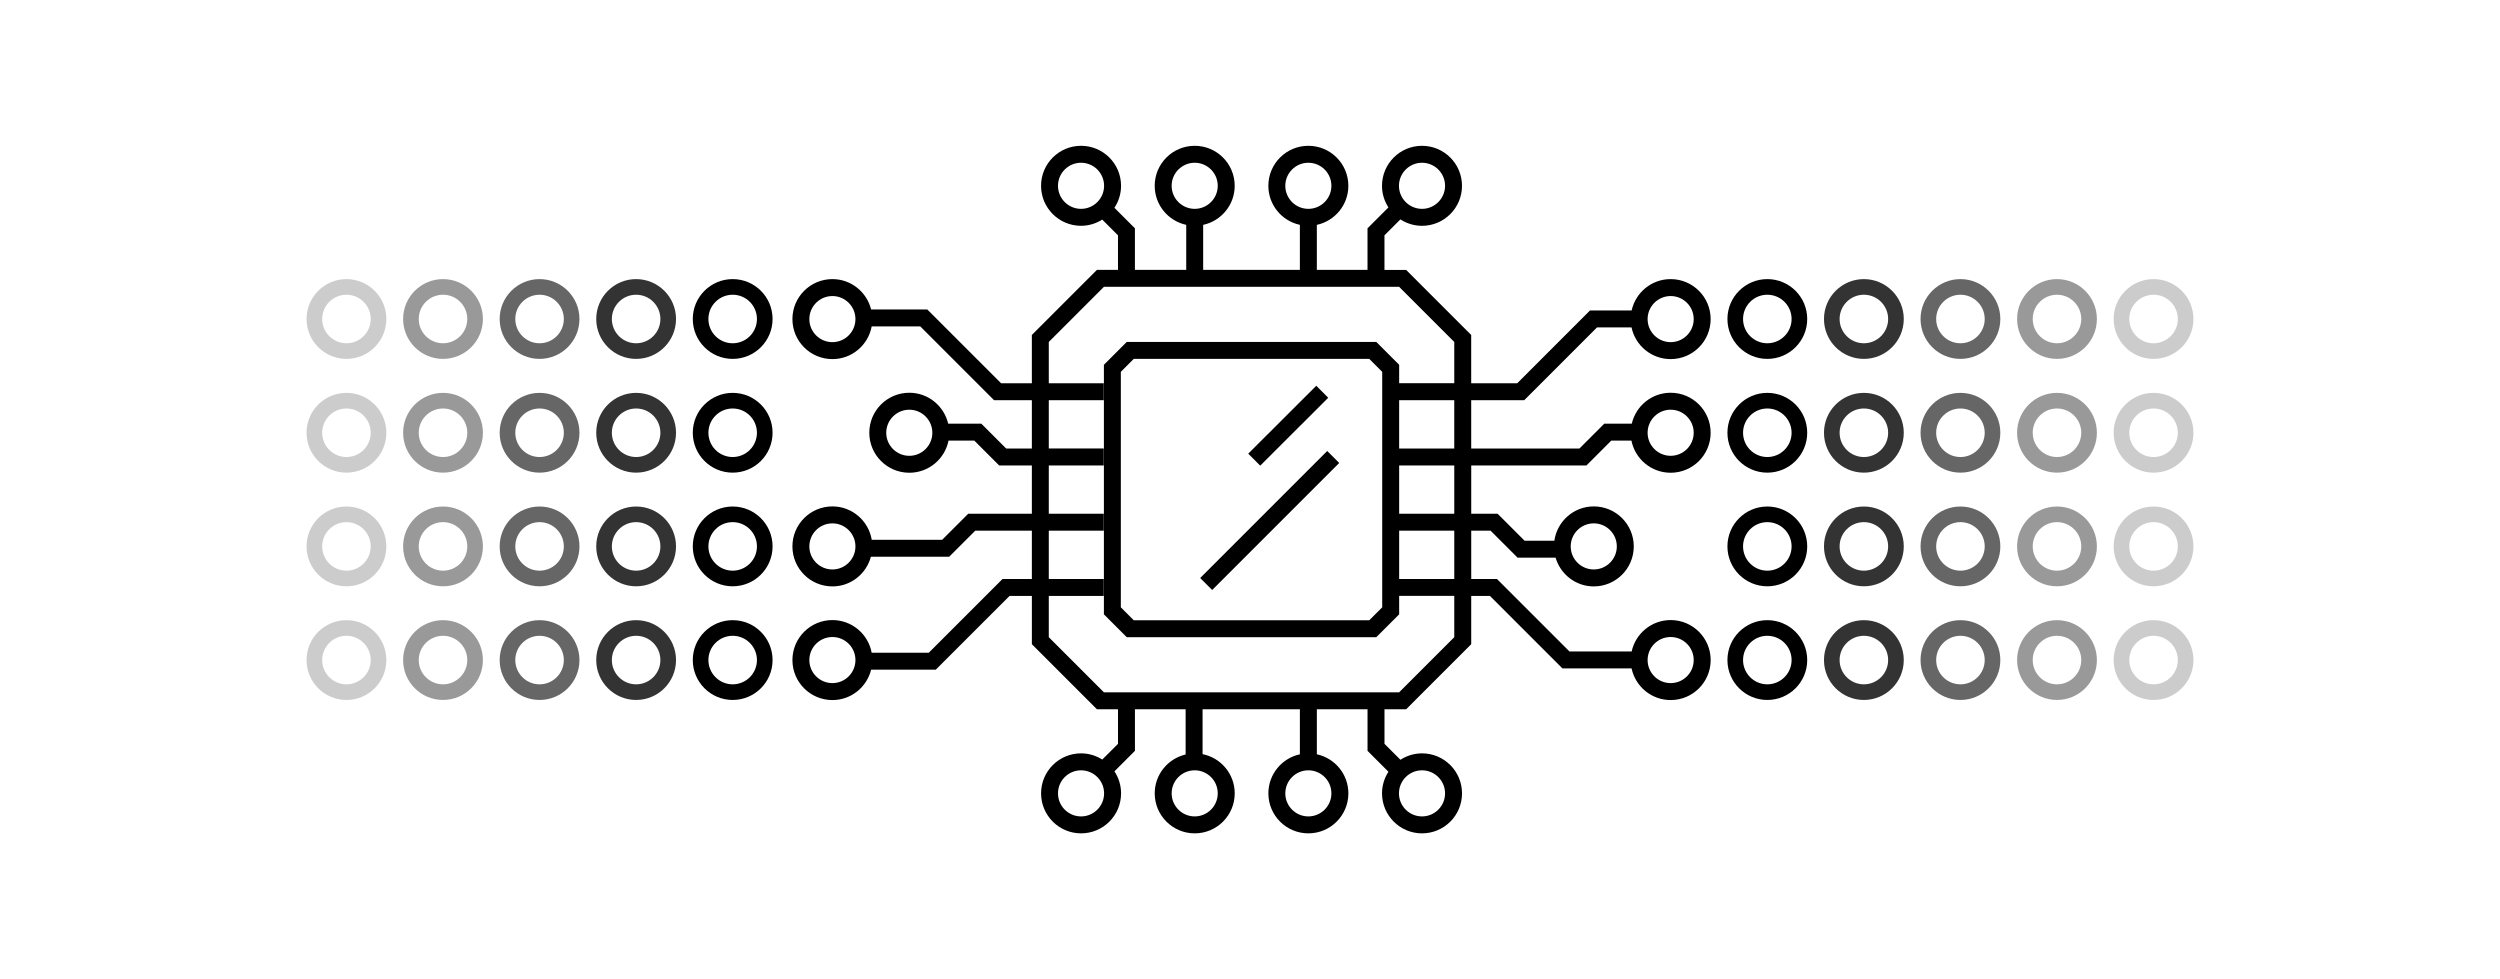 <?xml version="1.0" encoding="UTF-8"?> <svg xmlns="http://www.w3.org/2000/svg" id="b" data-name="Layer_2" width="240" height="94" viewBox="0 0 240 94"><g id="c" data-name="Layer_1"><g><g><path d="M152.3,44.682l2.382-2.382h1.936c.351,1.758,1.902,3.084,3.764,3.084,2.121,0,3.84-1.719,3.84-3.84s-1.719-3.84-3.84-3.84c-1.82,0-3.336,1.27-3.732,2.97h-2.641l-2.382,2.382h-10.391v-4.637h5.091l6.99-6.991h3.309c.366,1.739,1.907,3.046,3.756,3.046,2.121,0,3.84-1.719,3.84-3.84s-1.719-3.84-3.84-3.84c-1.834,0-3.363,1.288-3.744,3.008h-3.995l-6.99,6.991h-4.418v-4.636l-6.246-6.246h-2.08v-3.319l1.529-1.53c.599.386,1.308.616,2.074.616,2.121,0,3.84-1.719,3.84-3.84s-1.719-3.84-3.84-3.84-3.84,1.719-3.84,3.84c0,.765.23,1.475.616,2.073l-2.007,2.007v3.992h-4.865v-4.323c1.729-.374,3.026-1.909,3.026-3.75,0-2.121-1.719-3.84-3.84-3.84s-3.84,1.719-3.84,3.84c0,1.841,1.297,3.375,3.025,3.749v4.324h-9.283v-4.323c1.729-.374,3.027-1.909,3.027-3.75,0-2.121-1.719-3.84-3.84-3.84s-3.84,1.719-3.84,3.84c0,1.841,1.297,3.376,3.027,3.75v4.323h-4.926v-3.992l-1.968-1.969c.401-.606.637-1.331.637-2.112,0-2.121-1.719-3.84-3.84-3.84s-3.84,1.719-3.84,3.84,1.719,3.84,3.84,3.84c.75,0,1.444-.224,2.035-.595l1.51,1.509v3.319h-2.023c-2.429,2.429-3.817,3.817-6.246,6.246v4.636h-2.955l-7.081-7.082h-5.394c-.415-1.672-1.915-2.916-3.715-2.916-2.121,0-3.84,1.719-3.84,3.84s1.719,3.84,3.84,3.84c1.88,0,3.438-1.353,3.769-3.137h4.667l7.081,7.082h3.629v4.637h-2.468l-2.381-2.382h-3.184c-.396-1.7-1.912-2.97-3.732-2.97-2.121,0-3.84,1.719-3.84,3.84s1.719,3.84,3.84,3.84c1.862,0,3.413-1.326,3.764-3.084h2.479l2.381,2.382h3.141v4.636h-6.107l-2.503,2.503h-6.76c-.304-1.817-1.872-3.206-3.776-3.206-2.121,0-3.84,1.719-3.84,3.84s1.719,3.84,3.84,3.84c1.775,0,3.254-1.211,3.694-2.847h7.515l2.503-2.503h5.434v4.637h-2.815l-7.082,7.081h-5.48c-.331-1.784-1.889-3.137-3.769-3.137-2.121,0-3.84,1.719-3.84,3.84s1.719,3.84,3.84,3.84c1.801,0,3.301-1.244,3.716-2.917h6.207l7.082-7.081h2.142v4.635c2.429,2.429,3.817,3.817,6.246,6.246h2.023v3.319l-1.51,1.509c-.591-.371-1.285-.595-2.035-.595-2.121,0-3.84,1.719-3.84,3.84s1.719,3.84,3.84,3.84,3.84-1.719,3.84-3.84c0-.781-.236-1.506-.637-2.112l1.968-1.969v-3.992h4.866v4.342c-1.699.396-2.967,1.912-2.967,3.731,0,2.121,1.719,3.84,3.84,3.84s3.84-1.719,3.84-3.84c0-1.863-1.327-3.414-3.086-3.764v-4.309h9.342v4.324c-1.729.374-3.025,1.909-3.025,3.749,0,2.121,1.719,3.84,3.84,3.84s3.84-1.719,3.84-3.84c0-1.841-1.297-3.376-3.026-3.75v-4.323h4.865v3.992l2.007,2.007c-.386.599-.616,1.308-.616,2.074,0,2.121,1.719,3.84,3.84,3.84s3.84-1.719,3.84-3.84-1.719-3.84-3.84-3.84c-.765,0-1.475.23-2.074.616l-1.529-1.53v-3.319h2.08c2.429-2.429,3.817-3.817,6.246-6.246v-4.635h1.796l6.961,6.96h6.637c.369,1.735,1.908,3.038,3.753,3.038,2.121,0,3.84-1.719,3.84-3.84s-1.719-3.84-3.84-3.84c-1.837,0-3.368,1.292-3.746,3.015h-5.97l-6.961-6.96h-2.469v-4.637h1.858l2.593,2.593h3.647c.47,1.59,1.924,2.758,3.666,2.758,2.121,0,3.84-1.719,3.84-3.84s-1.719-3.84-3.84-3.84c-1.934,0-3.519,1.435-3.785,3.296h-2.855l-2.593-2.593h-2.531v-4.636h11.064ZM160.383,39.331c1.22,0,2.213.993,2.213,2.213s-.993,2.213-2.213,2.213-2.213-.993-2.213-2.213.993-2.213,2.213-2.213ZM160.383,28.421c1.22,0,2.213.993,2.213,2.213s-.993,2.213-2.213,2.213-2.213-.993-2.213-2.213.993-2.213,2.213-2.213ZM136.513,15.624c1.22,0,2.213.993,2.213,2.213s-.993,2.213-2.213,2.213-2.213-.993-2.213-2.213.993-2.213,2.213-2.213ZM123.389,17.837c0-1.22.993-2.213,2.213-2.213s2.213.993,2.213,2.213-.993,2.213-2.213,2.213-2.213-.993-2.213-2.213ZM112.478,17.837c0-1.22.993-2.213,2.213-2.213s2.213.993,2.213,2.213-.993,2.213-2.213,2.213-2.213-.993-2.213-2.213ZM101.567,17.837c0-1.22.993-2.213,2.213-2.213s2.213.993,2.213,2.213-.993,2.213-2.213,2.213-2.213-.993-2.213-2.213ZM79.91,32.847c-1.22,0-2.213-.993-2.213-2.213s.993-2.213,2.213-2.213,2.213.993,2.213,2.213-.993,2.213-2.213,2.213ZM87.292,43.758c-1.22,0-2.213-.993-2.213-2.213s.993-2.213,2.213-2.213,2.213.993,2.213,2.213-.993,2.213-2.213,2.213ZM79.91,54.669c-1.22,0-2.213-.993-2.213-2.213s.993-2.213,2.213-2.213,2.213.993,2.213,2.213-.993,2.213-2.213,2.213ZM79.91,65.579c-1.22,0-2.213-.993-2.213-2.213s.993-2.213,2.213-2.213,2.213.993,2.213,2.213-.993,2.213-2.213,2.213ZM103.78,78.376c-1.22,0-2.213-.993-2.213-2.213s.993-2.213,2.213-2.213,2.213.993,2.213,2.213-.993,2.213-2.213,2.213ZM116.904,76.163c0,1.22-.993,2.213-2.213,2.213s-2.213-.993-2.213-2.213.993-2.213,2.213-2.213,2.213.993,2.213,2.213ZM127.815,76.163c0,1.22-.993,2.213-2.213,2.213s-2.213-.993-2.213-2.213.993-2.213,2.213-2.213,2.213.993,2.213,2.213ZM138.726,76.163c0,1.22-.993,2.213-2.213,2.213s-2.213-.993-2.213-2.213.993-2.213,2.213-2.213,2.213.993,2.213,2.213ZM160.383,61.153c1.22,0,2.213.993,2.213,2.213s-.993,2.213-2.213,2.213-2.213-.993-2.213-2.213.993-2.213,2.213-2.213ZM153.001,50.242c1.22,0,2.213.993,2.213,2.213s-.993,2.213-2.213,2.213-2.213-.993-2.213-2.213.993-2.213,2.213-2.213ZM134.319,38.419h5.29v4.637h-5.29v-4.637ZM139.61,61.17l-5.293,5.293h-28.34l-5.293-5.293v-3.961h5.271v-1.627h-5.271v-4.637h5.271v-1.627h-5.271v-4.636h5.271v-1.627h-5.271v-4.637h5.271v-1.627h-5.271v-3.962l5.293-5.293h28.34l1.274,1.274,4.019,4.019v3.962h-5.29v-1.77l-2.195-2.195h-23.956l-2.194,2.195v23.956l2.194,2.194h23.956l2.195-2.194v-1.77h5.29v3.961ZM132.692,35.696v22.608l-1.242,1.241h-22.609l-1.241-1.241v-22.609l1.241-1.242h22.608l1.242,1.242ZM139.61,55.582h-5.29v-4.637h5.29v4.637ZM139.61,49.318h-5.29v-4.636h5.29v4.636Z"></path><rect x="119.057" y="40.054" width="9.226" height="1.627" transform="translate(7.278 99.325) rotate(-44.954)"></rect><rect x="113.268" y="49.153" width="17.247" height="1.627" transform="translate(.369 100.825) rotate(-45)"></rect></g><path d="M169.663,28.294c1.285,0,2.33,1.045,2.33,2.33s-1.045,2.33-2.33,2.33-2.33-1.045-2.33-2.33,1.045-2.33,2.33-2.33M169.663,26.794c-2.115,0-3.83,1.715-3.83,3.83s1.715,3.83,3.83,3.83,3.83-1.715,3.83-3.83-1.715-3.83-3.83-3.83h0Z"></path><g opacity=".8"><path d="M178.932,28.294c1.285,0,2.33,1.045,2.33,2.33s-1.045,2.33-2.33,2.33-2.33-1.045-2.33-2.33,1.045-2.33,2.33-2.33M178.932,26.794c-2.115,0-3.83,1.715-3.83,3.83s1.715,3.83,3.83,3.83,3.83-1.715,3.83-3.83-1.715-3.83-3.83-3.83h0Z"></path></g><g opacity=".6"><path d="M188.202,28.294c1.285,0,2.33,1.045,2.33,2.33s-1.045,2.33-2.33,2.33-2.33-1.045-2.33-2.33,1.045-2.33,2.33-2.33M188.202,26.794c-2.115,0-3.83,1.715-3.83,3.83s1.715,3.83,3.83,3.83,3.83-1.715,3.83-3.83-1.715-3.83-3.83-3.83h0Z"></path></g><g opacity=".4"><path d="M197.471,28.294c1.285,0,2.33,1.045,2.33,2.33s-1.045,2.33-2.33,2.33-2.33-1.045-2.33-2.33,1.045-2.33,2.33-2.33M197.471,26.794c-2.115,0-3.83,1.715-3.83,3.83s1.715,3.83,3.83,3.83,3.83-1.715,3.83-3.83-1.715-3.83-3.83-3.83h0Z"></path></g><g opacity=".2"><path d="M206.741,28.294c1.285,0,2.33,1.045,2.33,2.33s-1.045,2.33-2.33,2.33-2.33-1.045-2.33-2.33,1.045-2.33,2.33-2.33M206.741,26.794c-2.115,0-3.83,1.715-3.83,3.83s1.715,3.83,3.83,3.83,3.83-1.715,3.83-3.83-1.715-3.83-3.83-3.83h0Z"></path></g><path d="M169.663,39.215c1.285,0,2.33,1.045,2.33,2.33s-1.045,2.33-2.33,2.33-2.33-1.045-2.33-2.33,1.045-2.33,2.33-2.33M169.663,37.715c-2.115,0-3.83,1.715-3.83,3.83s1.715,3.83,3.83,3.83,3.83-1.715,3.83-3.83-1.715-3.83-3.83-3.83h0Z"></path><g opacity=".8"><path d="M178.932,39.215c1.285,0,2.33,1.045,2.33,2.33s-1.045,2.33-2.33,2.33-2.33-1.045-2.33-2.33,1.045-2.33,2.33-2.33M178.932,37.715c-2.115,0-3.83,1.715-3.83,3.83s1.715,3.83,3.83,3.83,3.83-1.715,3.83-3.83-1.715-3.83-3.83-3.83h0Z"></path></g><g opacity=".6"><path d="M188.202,39.215c1.285,0,2.33,1.045,2.33,2.33s-1.045,2.33-2.33,2.33-2.33-1.045-2.33-2.33,1.045-2.33,2.33-2.33M188.202,37.715c-2.115,0-3.83,1.715-3.83,3.83s1.715,3.83,3.83,3.83,3.83-1.715,3.83-3.83-1.715-3.83-3.83-3.83h0Z"></path></g><g opacity=".4"><path d="M197.471,39.215c1.285,0,2.33,1.045,2.33,2.33s-1.045,2.33-2.33,2.33-2.33-1.045-2.33-2.33,1.045-2.33,2.33-2.33M197.471,37.715c-2.115,0-3.83,1.715-3.83,3.83s1.715,3.83,3.83,3.83,3.83-1.715,3.83-3.83-1.715-3.83-3.83-3.83h0Z"></path></g><g opacity=".2"><path d="M206.741,39.215c1.285,0,2.33,1.045,2.33,2.33s-1.045,2.33-2.33,2.33-2.33-1.045-2.33-2.33,1.045-2.33,2.33-2.33M206.741,37.715c-2.115,0-3.83,1.715-3.83,3.83s1.715,3.83,3.83,3.83,3.83-1.715,3.83-3.83-1.715-3.83-3.83-3.83h0Z"></path></g><path d="M169.663,50.125c1.285,0,2.33,1.045,2.33,2.33s-1.045,2.33-2.33,2.33-2.33-1.045-2.33-2.33,1.045-2.33,2.33-2.33M169.663,48.625c-2.115,0-3.83,1.715-3.83,3.83s1.715,3.83,3.83,3.83,3.83-1.715,3.83-3.83-1.715-3.83-3.83-3.83h0Z"></path><g opacity=".8"><path d="M178.932,50.125c1.285,0,2.33,1.045,2.33,2.33s-1.045,2.33-2.33,2.33-2.33-1.045-2.33-2.33,1.045-2.33,2.33-2.33M178.932,48.625c-2.115,0-3.83,1.715-3.83,3.83s1.715,3.83,3.83,3.83,3.83-1.715,3.83-3.83-1.715-3.83-3.83-3.83h0Z"></path></g><g opacity=".6"><path d="M188.202,50.125c1.285,0,2.33,1.045,2.33,2.33s-1.045,2.33-2.33,2.33-2.33-1.045-2.33-2.33,1.045-2.33,2.33-2.33M188.202,48.625c-2.115,0-3.83,1.715-3.83,3.83s1.715,3.83,3.83,3.83,3.83-1.715,3.83-3.83-1.715-3.83-3.83-3.83h0Z"></path></g><g opacity=".4"><path d="M197.471,50.125c1.285,0,2.33,1.045,2.33,2.33s-1.045,2.33-2.33,2.33-2.33-1.045-2.33-2.33,1.045-2.33,2.33-2.33M197.471,48.625c-2.115,0-3.83,1.715-3.83,3.83s1.715,3.83,3.83,3.83,3.83-1.715,3.83-3.83-1.715-3.83-3.83-3.83h0Z"></path></g><g opacity=".2"><path d="M206.741,50.125c1.285,0,2.33,1.045,2.33,2.33s-1.045,2.33-2.33,2.33-2.33-1.045-2.33-2.33,1.045-2.33,2.33-2.33M206.741,48.625c-2.115,0-3.83,1.715-3.83,3.83s1.715,3.83,3.83,3.83,3.83-1.715,3.83-3.83-1.715-3.83-3.83-3.83h0Z"></path></g><path d="M169.663,61.036c1.285,0,2.33,1.045,2.33,2.33s-1.045,2.33-2.33,2.33-2.33-1.045-2.33-2.33,1.045-2.33,2.33-2.33M169.663,59.536c-2.115,0-3.83,1.715-3.83,3.83s1.715,3.83,3.83,3.83,3.83-1.715,3.83-3.83-1.715-3.83-3.83-3.83h0Z"></path><g opacity=".8"><path d="M178.932,61.036c1.285,0,2.33,1.045,2.33,2.33s-1.045,2.33-2.33,2.33-2.33-1.045-2.33-2.33,1.045-2.33,2.33-2.33M178.932,59.536c-2.115,0-3.83,1.715-3.83,3.83s1.715,3.83,3.83,3.83,3.83-1.715,3.83-3.83-1.715-3.83-3.83-3.83h0Z"></path></g><g opacity=".6"><path d="M188.202,61.036c1.285,0,2.33,1.045,2.33,2.33s-1.045,2.33-2.33,2.33-2.33-1.045-2.33-2.33,1.045-2.33,2.33-2.33M188.202,59.536c-2.115,0-3.83,1.715-3.83,3.83s1.715,3.83,3.83,3.83,3.83-1.715,3.83-3.83-1.715-3.83-3.83-3.83h0Z"></path></g><g opacity=".4"><path d="M197.471,61.036c1.285,0,2.33,1.045,2.33,2.33s-1.045,2.33-2.33,2.33-2.33-1.045-2.33-2.33,1.045-2.33,2.33-2.33M197.471,59.536c-2.115,0-3.83,1.715-3.83,3.83s1.715,3.83,3.83,3.83,3.83-1.715,3.83-3.83-1.715-3.83-3.83-3.83h0Z"></path></g><g opacity=".2"><path d="M206.741,61.036c1.285,0,2.33,1.045,2.33,2.33s-1.045,2.33-2.33,2.33-2.33-1.045-2.33-2.33,1.045-2.33,2.33-2.33M206.741,59.536c-2.115,0-3.83,1.715-3.83,3.83s1.715,3.83,3.83,3.83,3.83-1.715,3.83-3.83-1.715-3.83-3.83-3.83h0Z"></path></g><g opacity=".2"><path d="M33.259,28.294c1.285,0,2.33,1.045,2.33,2.33s-1.045,2.33-2.33,2.33-2.33-1.045-2.33-2.33,1.045-2.33,2.33-2.33M33.259,26.794c-2.115,0-3.83,1.715-3.83,3.83s1.715,3.83,3.83,3.83,3.83-1.715,3.83-3.83-1.715-3.83-3.83-3.83h0Z"></path></g><g opacity=".4"><path d="M42.529,28.294c1.285,0,2.33,1.045,2.33,2.33s-1.045,2.33-2.33,2.33-2.33-1.045-2.33-2.33,1.045-2.33,2.33-2.33M42.529,26.794c-2.115,0-3.83,1.715-3.83,3.83s1.715,3.83,3.83,3.83,3.83-1.715,3.83-3.83-1.715-3.83-3.83-3.83h0Z"></path></g><g opacity=".6"><path d="M51.798,28.294c1.285,0,2.33,1.045,2.33,2.33s-1.045,2.33-2.33,2.33-2.33-1.045-2.33-2.33,1.045-2.33,2.33-2.33M51.798,26.794c-2.115,0-3.83,1.715-3.83,3.83s1.715,3.83,3.83,3.83,3.83-1.715,3.83-3.83-1.715-3.83-3.83-3.83h0Z"></path></g><g opacity=".8"><path d="M61.068,28.294c1.285,0,2.33,1.045,2.33,2.33s-1.045,2.33-2.33,2.33-2.33-1.045-2.33-2.33,1.045-2.33,2.33-2.33M61.068,26.794c-2.115,0-3.83,1.715-3.83,3.83s1.715,3.83,3.83,3.83,3.83-1.715,3.83-3.83-1.715-3.83-3.83-3.83h0Z"></path></g><path d="M70.337,28.294c1.285,0,2.33,1.045,2.33,2.33s-1.045,2.33-2.33,2.33-2.33-1.045-2.33-2.33,1.045-2.33,2.33-2.33M70.337,26.794c-2.115,0-3.83,1.715-3.83,3.83s1.715,3.83,3.83,3.83,3.83-1.715,3.83-3.83-1.715-3.83-3.83-3.83h0Z"></path><g opacity=".2"><path d="M33.259,39.215c1.285,0,2.33,1.045,2.33,2.33s-1.045,2.33-2.33,2.33-2.33-1.045-2.33-2.33,1.045-2.33,2.33-2.33M33.259,37.715c-2.115,0-3.83,1.715-3.83,3.83s1.715,3.83,3.83,3.83,3.83-1.715,3.83-3.83-1.715-3.83-3.83-3.83h0Z"></path></g><g opacity=".4"><path d="M42.529,39.215c1.285,0,2.33,1.045,2.33,2.33s-1.045,2.33-2.33,2.33-2.33-1.045-2.33-2.33,1.045-2.33,2.33-2.33M42.529,37.715c-2.115,0-3.83,1.715-3.83,3.83s1.715,3.83,3.83,3.83,3.83-1.715,3.83-3.83-1.715-3.83-3.83-3.83h0Z"></path></g><g opacity=".6"><path d="M51.798,39.215c1.285,0,2.33,1.045,2.33,2.33s-1.045,2.33-2.33,2.33-2.33-1.045-2.33-2.33,1.045-2.33,2.33-2.33M51.798,37.715c-2.115,0-3.83,1.715-3.83,3.83s1.715,3.83,3.83,3.83,3.83-1.715,3.83-3.83-1.715-3.83-3.83-3.83h0Z"></path></g><g opacity=".8"><path d="M61.068,39.215c1.285,0,2.33,1.045,2.33,2.33s-1.045,2.33-2.33,2.33-2.33-1.045-2.33-2.33,1.045-2.33,2.33-2.33M61.068,37.715c-2.115,0-3.83,1.715-3.83,3.83s1.715,3.83,3.83,3.83,3.83-1.715,3.83-3.83-1.715-3.83-3.83-3.83h0Z"></path></g><path d="M70.337,39.215c1.285,0,2.33,1.045,2.33,2.33s-1.045,2.33-2.33,2.33-2.33-1.045-2.33-2.33,1.045-2.33,2.33-2.33M70.337,37.715c-2.115,0-3.83,1.715-3.83,3.83s1.715,3.83,3.83,3.83,3.83-1.715,3.83-3.83-1.715-3.83-3.83-3.83h0Z"></path><g opacity=".2"><path d="M33.259,50.125c1.285,0,2.33,1.045,2.33,2.33s-1.045,2.33-2.33,2.33-2.33-1.045-2.33-2.33,1.045-2.33,2.33-2.33M33.259,48.625c-2.115,0-3.83,1.715-3.83,3.83s1.715,3.83,3.83,3.83,3.83-1.715,3.83-3.83-1.715-3.83-3.83-3.83h0Z"></path></g><g opacity=".4"><path d="M42.529,50.125c1.285,0,2.33,1.045,2.33,2.33s-1.045,2.33-2.33,2.33-2.33-1.045-2.33-2.33,1.045-2.33,2.33-2.33M42.529,48.625c-2.115,0-3.83,1.715-3.83,3.83s1.715,3.83,3.83,3.83,3.83-1.715,3.83-3.83-1.715-3.83-3.83-3.83h0Z"></path></g><g opacity=".6"><path d="M51.798,50.125c1.285,0,2.33,1.045,2.33,2.33s-1.045,2.33-2.33,2.33-2.33-1.045-2.33-2.33,1.045-2.33,2.33-2.33M51.798,48.625c-2.115,0-3.83,1.715-3.83,3.83s1.715,3.83,3.83,3.83,3.83-1.715,3.83-3.83-1.715-3.83-3.83-3.83h0Z"></path></g><g opacity=".8"><path d="M61.068,50.125c1.285,0,2.33,1.045,2.33,2.33s-1.045,2.33-2.33,2.33-2.33-1.045-2.33-2.33,1.045-2.33,2.33-2.33M61.068,48.625c-2.115,0-3.83,1.715-3.83,3.83s1.715,3.83,3.83,3.83,3.83-1.715,3.83-3.83-1.715-3.83-3.83-3.83h0Z"></path></g><path d="M70.337,50.125c1.285,0,2.33,1.045,2.33,2.33s-1.045,2.33-2.33,2.33-2.33-1.045-2.33-2.33,1.045-2.33,2.33-2.33M70.337,48.625c-2.115,0-3.83,1.715-3.83,3.83s1.715,3.83,3.83,3.83,3.83-1.715,3.83-3.83-1.715-3.83-3.83-3.83h0Z"></path><g opacity=".2"><path d="M33.259,61.036c1.285,0,2.33,1.045,2.33,2.33s-1.045,2.33-2.33,2.33-2.33-1.045-2.33-2.33,1.045-2.33,2.33-2.33M33.259,59.536c-2.115,0-3.83,1.715-3.83,3.83s1.715,3.83,3.83,3.83,3.83-1.715,3.83-3.83-1.715-3.83-3.83-3.83h0Z"></path></g><g opacity=".4"><path d="M42.529,61.036c1.285,0,2.33,1.045,2.33,2.33s-1.045,2.33-2.33,2.33-2.33-1.045-2.33-2.33,1.045-2.33,2.33-2.33M42.529,59.536c-2.115,0-3.83,1.715-3.83,3.83s1.715,3.83,3.83,3.83,3.83-1.715,3.83-3.83-1.715-3.83-3.83-3.83h0Z"></path></g><g opacity=".6"><path d="M51.798,61.036c1.285,0,2.33,1.045,2.33,2.33s-1.045,2.33-2.33,2.33-2.33-1.045-2.33-2.33,1.045-2.33,2.33-2.33M51.798,59.536c-2.115,0-3.83,1.715-3.83,3.83s1.715,3.83,3.83,3.83,3.83-1.715,3.83-3.83-1.715-3.83-3.83-3.83h0Z"></path></g><g opacity=".8"><path d="M61.068,61.036c1.285,0,2.33,1.045,2.33,2.33s-1.045,2.33-2.33,2.33-2.33-1.045-2.33-2.33,1.045-2.33,2.33-2.33M61.068,59.536c-2.115,0-3.83,1.715-3.83,3.83s1.715,3.83,3.83,3.83,3.83-1.715,3.83-3.83-1.715-3.83-3.83-3.83h0Z"></path></g><path d="M70.337,61.036c1.285,0,2.33,1.045,2.33,2.33s-1.045,2.33-2.33,2.33-2.33-1.045-2.33-2.33,1.045-2.33,2.33-2.33M70.337,59.536c-2.115,0-3.83,1.715-3.83,3.83s1.715,3.83,3.83,3.83,3.83-1.715,3.83-3.83-1.715-3.83-3.83-3.83h0Z"></path><rect width="240" height="94" fill="none"></rect></g></g></svg> 